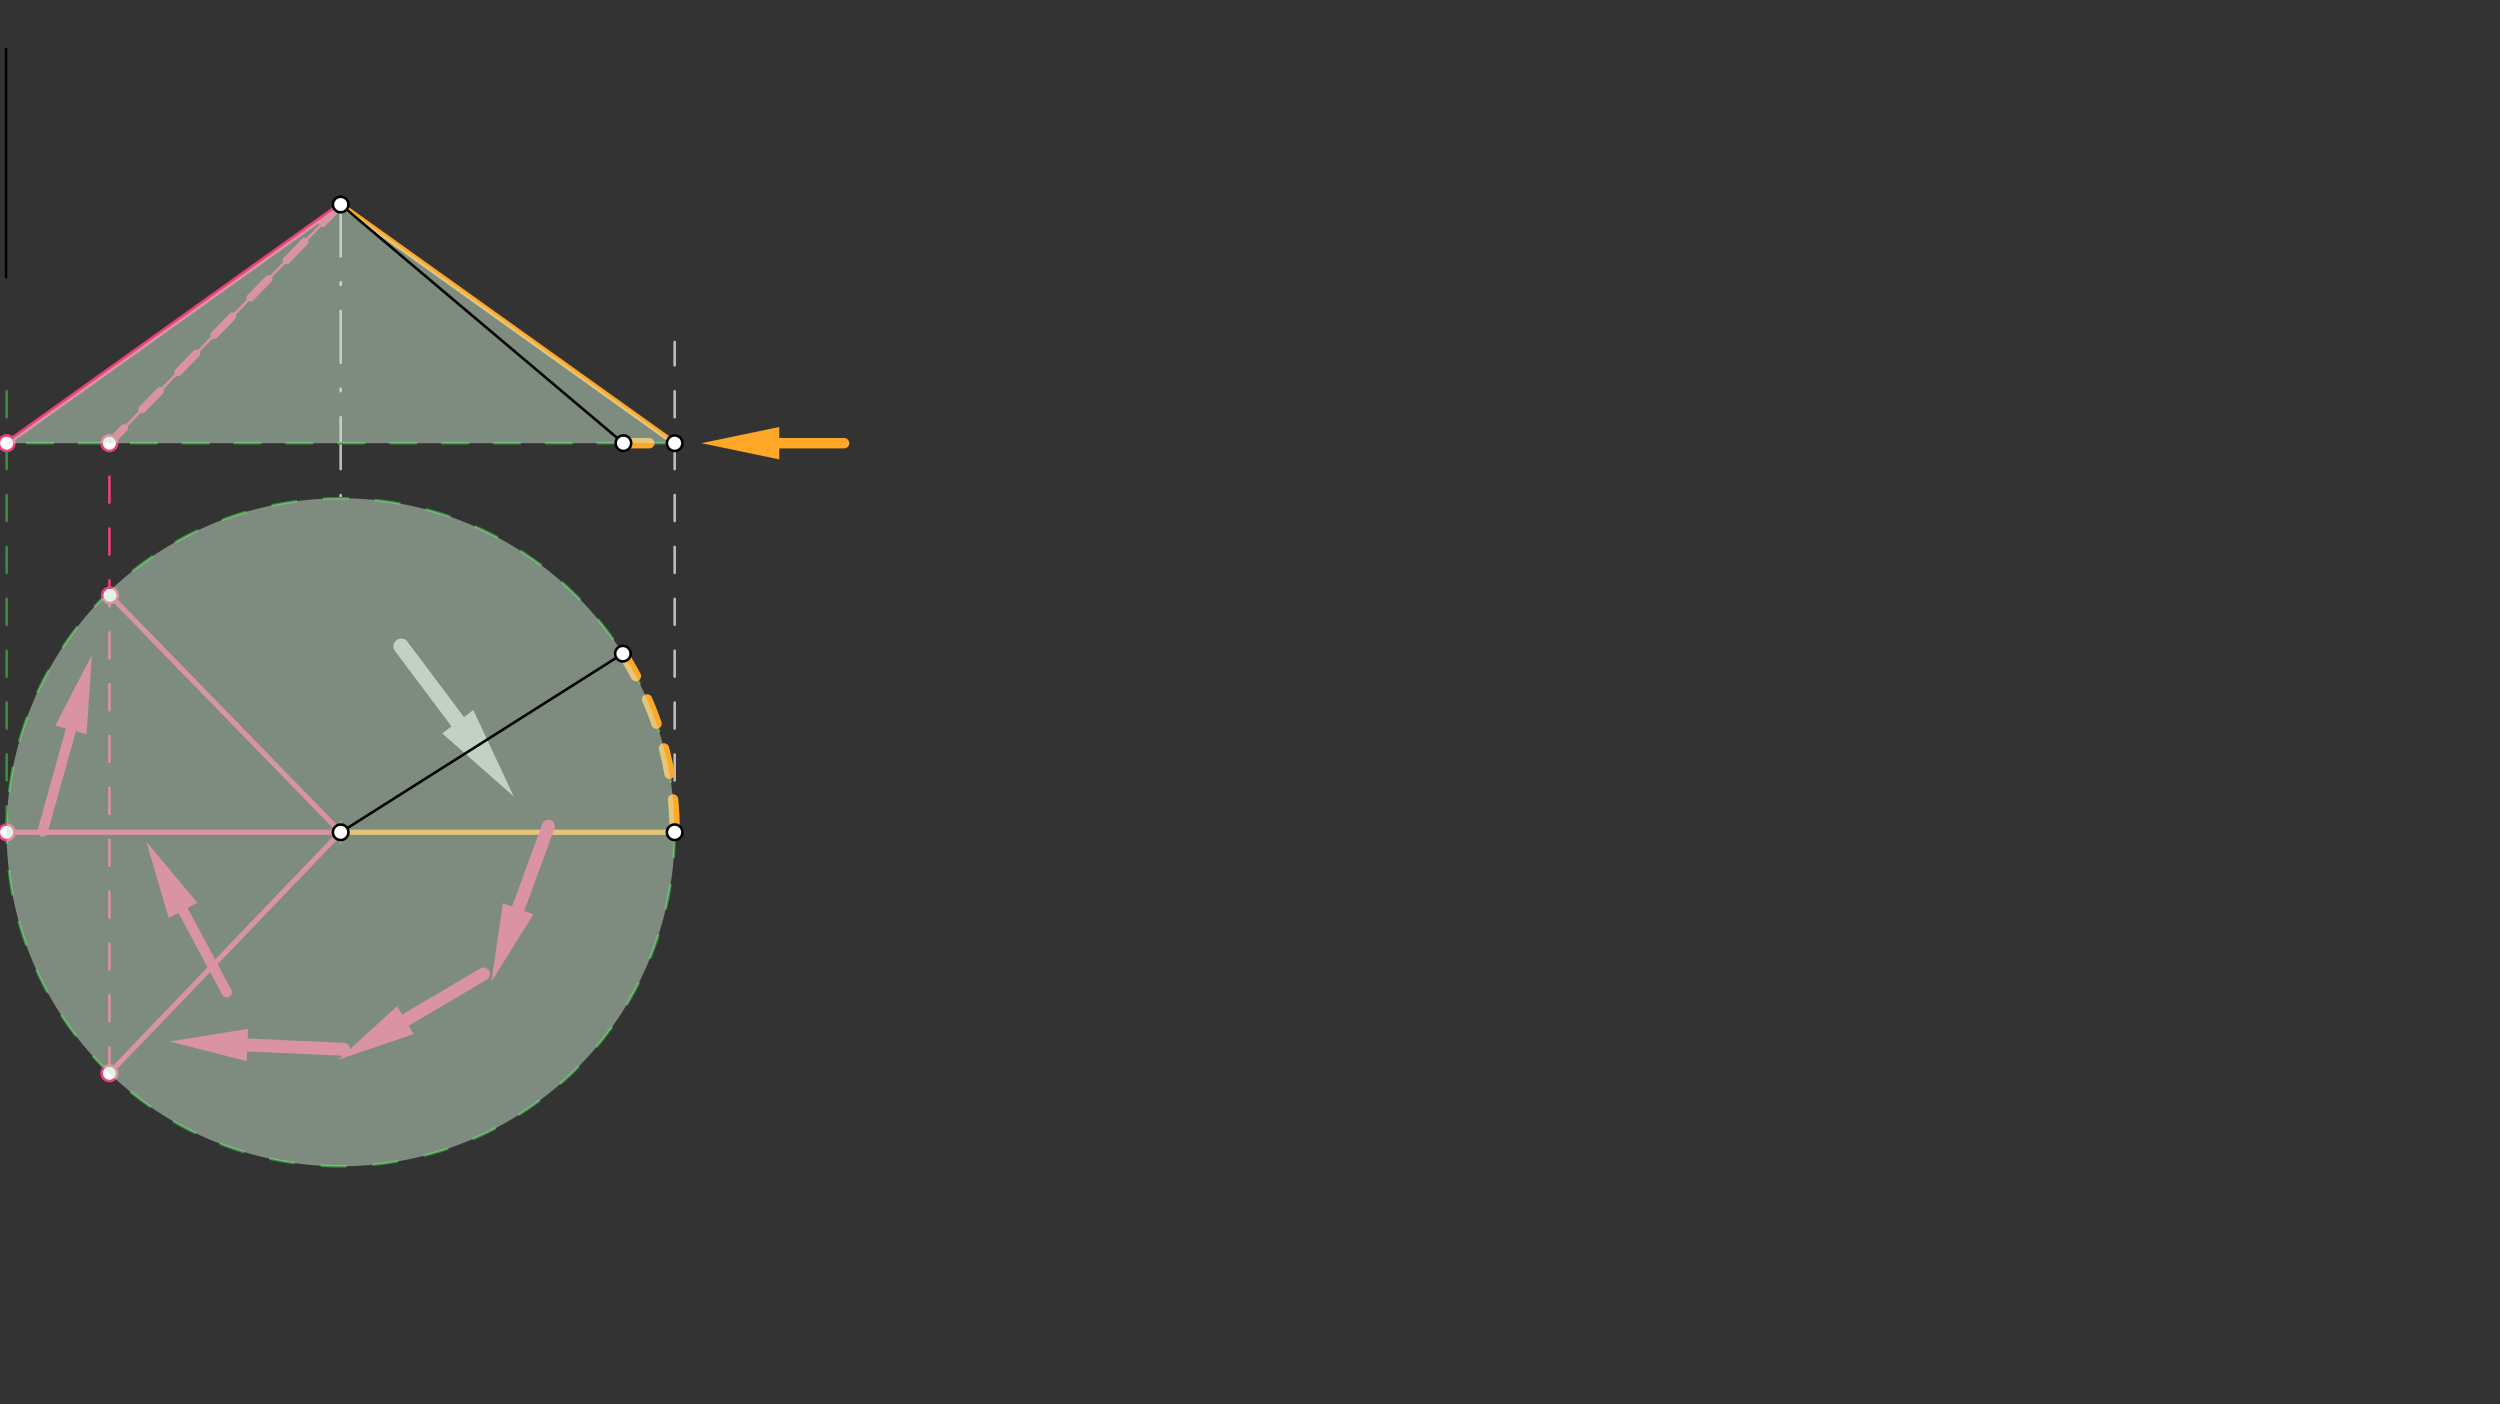 <svg xmlns="http://www.w3.org/2000/svg" class="svg--816" height="100%" preserveAspectRatio="xMidYMid meet" viewBox="0 0 963.78 541.417" width="100%"><rect x="0" y="0" width="963.78" height="541.417" fill="#333333" stroke="none"/><defs><marker id="marker-arrow" markerHeight="16" markerUnits="userSpaceOnUse" markerWidth="24" orient="auto-start-reverse" refX="24" refY="4" viewBox="0 0 24 8"><path d="M 0 0 L 24 4 L 0 8 z" stroke="inherit"></path></marker></defs><g class="aux-layer--949"><g class="element--733"><line stroke="#BDBDBD" stroke-dasharray="20, 10, 1, 10" stroke-linecap="round" stroke-width="1" x1="131.333" x2="131.333" y1="78.854" y2="196.844"></line></g><g class="element--733"><g class="center--a87"><line x1="127.333" y1="320.854" x2="135.333" y2="320.854" stroke="#388E3C" stroke-width="1" stroke-linecap="round"></line><line x1="131.333" y1="316.854" x2="131.333" y2="324.854" stroke="#388E3C" stroke-width="1" stroke-linecap="round"></line><circle class="hit--87b" cx="131.333" cy="320.854" r="4" stroke="none" fill="transparent"></circle></g><circle cx="131.333" cy="320.854" fill="none" r="128.762" stroke="#388E3C" stroke-dasharray="10" stroke-width="1"></circle></g><g class="element--733"><line stroke="#BDBDBD" stroke-dasharray="10" stroke-linecap="round" stroke-width="1" x1="2.571" x2="260.095" y1="320.854" y2="320.854"></line></g><g class="element--733"><line stroke="#BDBDBD" stroke-dasharray="10" stroke-linecap="round" stroke-width="1" x1="260.095" x2="260.095" y1="320.854" y2="131.844"></line></g><g class="element--733"><line stroke="#388E3C" stroke-dasharray="10" stroke-linecap="round" stroke-width="1" x1="2.571" x2="2.571" y1="320.854" y2="141.844"></line></g><g class="element--733"><line stroke="#388E3C" stroke-dasharray="10" stroke-linecap="round" stroke-width="1" x1="260.417" x2="2.571" y1="170.854" y2="170.854"></line></g><g class="element--733"><line stroke="#388E3C" stroke-dasharray="10" stroke-linecap="round" stroke-width="1" x1="2.571" x2="131.333" y1="170.854" y2="78.854"></line></g><g class="element--733"><line stroke="#388E3C" stroke-dasharray="10" stroke-linecap="round" stroke-width="1" x1="131.333" x2="260.095" y1="78.854" y2="170.854"></line></g><g class="element--733"><line stroke="#BDBDBD" stroke-dasharray="none" stroke-linecap="round" stroke-width="6" x1="154.659" x2="176.457" y1="249.167" y2="278.23"></line><path d="M198.057,307.03 l36,7.5 l0,-15 z" fill="#BDBDBD" stroke="#BDBDBD" stroke-width="0" transform="rotate(233.13, 198.057, 307.03)"></path></g><g class="element--733"><path d="M 240.129 251.983 A 128.762 128.762 0 0 1 260.095 320.854" fill="none" stroke="#FFA726" stroke-dasharray="10" stroke-linecap="round" stroke-width="4"></path></g><g class="element--733"><line stroke="#FFA726" stroke-dasharray="none" stroke-linecap="round" stroke-width="2" x1="131.333" x2="260.095" y1="320.854" y2="320.854"></line></g><g class="element--733"><line stroke="#FFA726" stroke-dasharray="none" stroke-linecap="round" stroke-width="4" x1="325.417" x2="300.417" y1="170.854" y2="170.854"></line><path d="M270.417,170.854 l30,6.25 l0,-12.5 z" fill="#FFA726" stroke="#FFA726" stroke-width="0" transform="rotate(0, 270.417, 170.854)"></path></g><g class="element--733"><line stroke="#FFA726" stroke-dasharray="10" stroke-linecap="round" stroke-width="4" x1="240.333" x2="260.095" y1="170.854" y2="170.854"></line></g><g class="element--733"><line stroke="#FFA726" stroke-dasharray="none" stroke-linecap="round" stroke-width="2" x1="131.333" x2="260.095" y1="78.854" y2="170.854"></line></g><g class="element--733"><line stroke="#EC407A" stroke-dasharray="none" stroke-linecap="round" stroke-width="5" x1="211.417" x2="199.744" y1="318.51" y2="350.344"></line><path d="M189.417,378.51 l30,6.25 l0,-12.5 z" fill="#EC407A" stroke="#EC407A" stroke-width="0" transform="rotate(290.136, 189.417, 378.51)"></path></g><g class="element--733"><line stroke="#EC407A" stroke-dasharray="none" stroke-linecap="round" stroke-width="5" x1="186.417" x2="156.263" y1="375.51" y2="393.28"></line><path d="M130.417,408.51 l30,6.25 l0,-12.5 z" fill="#EC407A" stroke="#EC407A" stroke-width="0" transform="rotate(329.49, 130.417, 408.51)"></path></g><g class="element--733"><line stroke="#EC407A" stroke-dasharray="none" stroke-linecap="round" stroke-width="5" x1="132.417" x2="95.387" y1="404.51" y2="402.852"></line><path d="M65.417,401.51 l30,6.25 l0,-12.5 z" fill="#EC407A" stroke="#EC407A" stroke-width="0" transform="rotate(2.564, 65.417, 401.51)"></path></g><g class="element--733"><line stroke="#EC407A" stroke-dasharray="none" stroke-linecap="round" stroke-width="2" x1="131.333" x2="42.179" y1="320.854" y2="413.758"></line></g><g class="element--733"><line stroke="#EC407A" stroke-dasharray="10" stroke-linecap="round" stroke-width="1" x1="42.179" x2="42.179" y1="413.758" y2="170.854"></line></g><g class="element--733"><line stroke="#EC407A" stroke-dasharray="none" stroke-linecap="round" stroke-width="1" x1="131.333" x2="42.179" y1="78.854" y2="170.854"></line></g><g class="element--733"><line stroke="#EC407A" stroke-dasharray="none" stroke-linecap="round" stroke-width="4" x1="87.417" x2="70.558" y1="382.51" y2="350.968"></line><path d="M56.417,324.51 l30,6.25 l0,-12.5 z" fill="#EC407A" stroke="#EC407A" stroke-width="0" transform="rotate(61.876, 56.417, 324.51)"></path></g><g class="element--733"><line stroke="#EC407A" stroke-dasharray="none" stroke-linecap="round" stroke-width="2" x1="131.333" x2="2.571" y1="320.854" y2="320.854"></line></g><g class="element--733"><line stroke="#EC407A" stroke-dasharray="none" stroke-linecap="round" stroke-width="2" x1="131.333" x2="2.571" y1="78.854" y2="170.854"></line></g><g class="element--733"><line stroke="#EC407A" stroke-dasharray="none" stroke-linecap="round" stroke-width="4" x1="16.417" x2="27.344" y1="320.51" y2="281.404"></line><path d="M35.417,252.51 l30,6.25 l0,-12.5 z" fill="#EC407A" stroke="#EC407A" stroke-width="0" transform="rotate(105.611, 35.417, 252.51)"></path></g><g class="element--733"><line stroke="#EC407A" stroke-dasharray="none" stroke-linecap="round" stroke-width="2" x1="131.333" x2="42.417" y1="320.854" y2="229.51"></line></g><g class="element--733"><line stroke="#EC407A" stroke-dasharray="10" stroke-linecap="round" stroke-width="3" x1="131.333" x2="42.179" y1="78.854" y2="170.854"></line></g><g class="element--733"><circle cx="42.179" cy="413.758" r="3" stroke="#EC407A" stroke-width="1" fill="#ffffff"></circle>}</g><g class="element--733"><circle cx="42.179" cy="170.854" r="3" stroke="#EC407A" stroke-width="1" fill="#ffffff"></circle>}</g><g class="element--733"><circle cx="2.571" cy="320.854" r="3" stroke="#EC407A" stroke-width="1" fill="#ffffff"></circle>}</g><g class="element--733"><circle cx="2.571" cy="170.854" r="3" stroke="#EC407A" stroke-width="1" fill="#ffffff"></circle>}</g><g class="element--733"><circle cx="42.417" cy="229.51" r="3" stroke="#EC407A" stroke-width="1" fill="#ffffff"></circle>}</g></g><g class="main-layer--75a"><g class="element--733"><g fill="#C8E6C9" opacity="0.5"><path d="M 2.571 170.854 L 131.333 78.854 L 260.095 170.854 L 2.571 170.854 Z" stroke="none"></path></g></g><g class="element--733"><g fill="#C8E6C9" opacity="0.5"><path d="M 2.571 320.854 L 2.571 320.854 L 2.571 320.854 A 128.762 128.762 0 1 1 223.106 411.173 L 2.571 320.854 A 128.762 128.762 0 0 0 223.106 411.173 Z" stroke="none"></path></g></g><g class="element--733"><line stroke="#000000" stroke-dasharray="none" stroke-linecap="round" stroke-width="1" x1="131.333" x2="240.333" y1="78.854" y2="170.854"></line></g><g class="element--733"><line stroke="#000000" stroke-dasharray="none" stroke-linecap="round" stroke-width="1" x1="2.333" x2="2.333" y1="18.854" y2="106.854"></line></g><g class="element--733"><line stroke="#000000" stroke-dasharray="none" stroke-linecap="round" stroke-width="1" x1="131.333" x2="240.129" y1="320.854" y2="251.983"></line></g><g class="element--733"><circle cx="131.333" cy="78.854" r="3" stroke="#000000" stroke-width="1" fill="#ffffff"></circle>}</g><g class="element--733"><circle cx="240.333" cy="170.854" r="3" stroke="#000000" stroke-width="1" fill="#ffffff"></circle>}</g><g class="element--733"><circle cx="131.333" cy="320.854" r="3" stroke="#000000" stroke-width="1" fill="#ffffff"></circle>}</g><g class="element--733"><circle cx="240.129" cy="251.983" r="3" stroke="#000000" stroke-width="1" fill="#ffffff"></circle>}</g><g class="element--733"><circle cx="260.095" cy="320.854" r="3" stroke="#000000" stroke-width="1" fill="#ffffff"></circle>}</g><g class="element--733"><circle cx="260.095" cy="170.854" r="3" stroke="#000000" stroke-width="1" fill="#ffffff"></circle>}</g></g><g class="snaps-layer--ac6"></g><g class="temp-layer--52d"></g></svg>